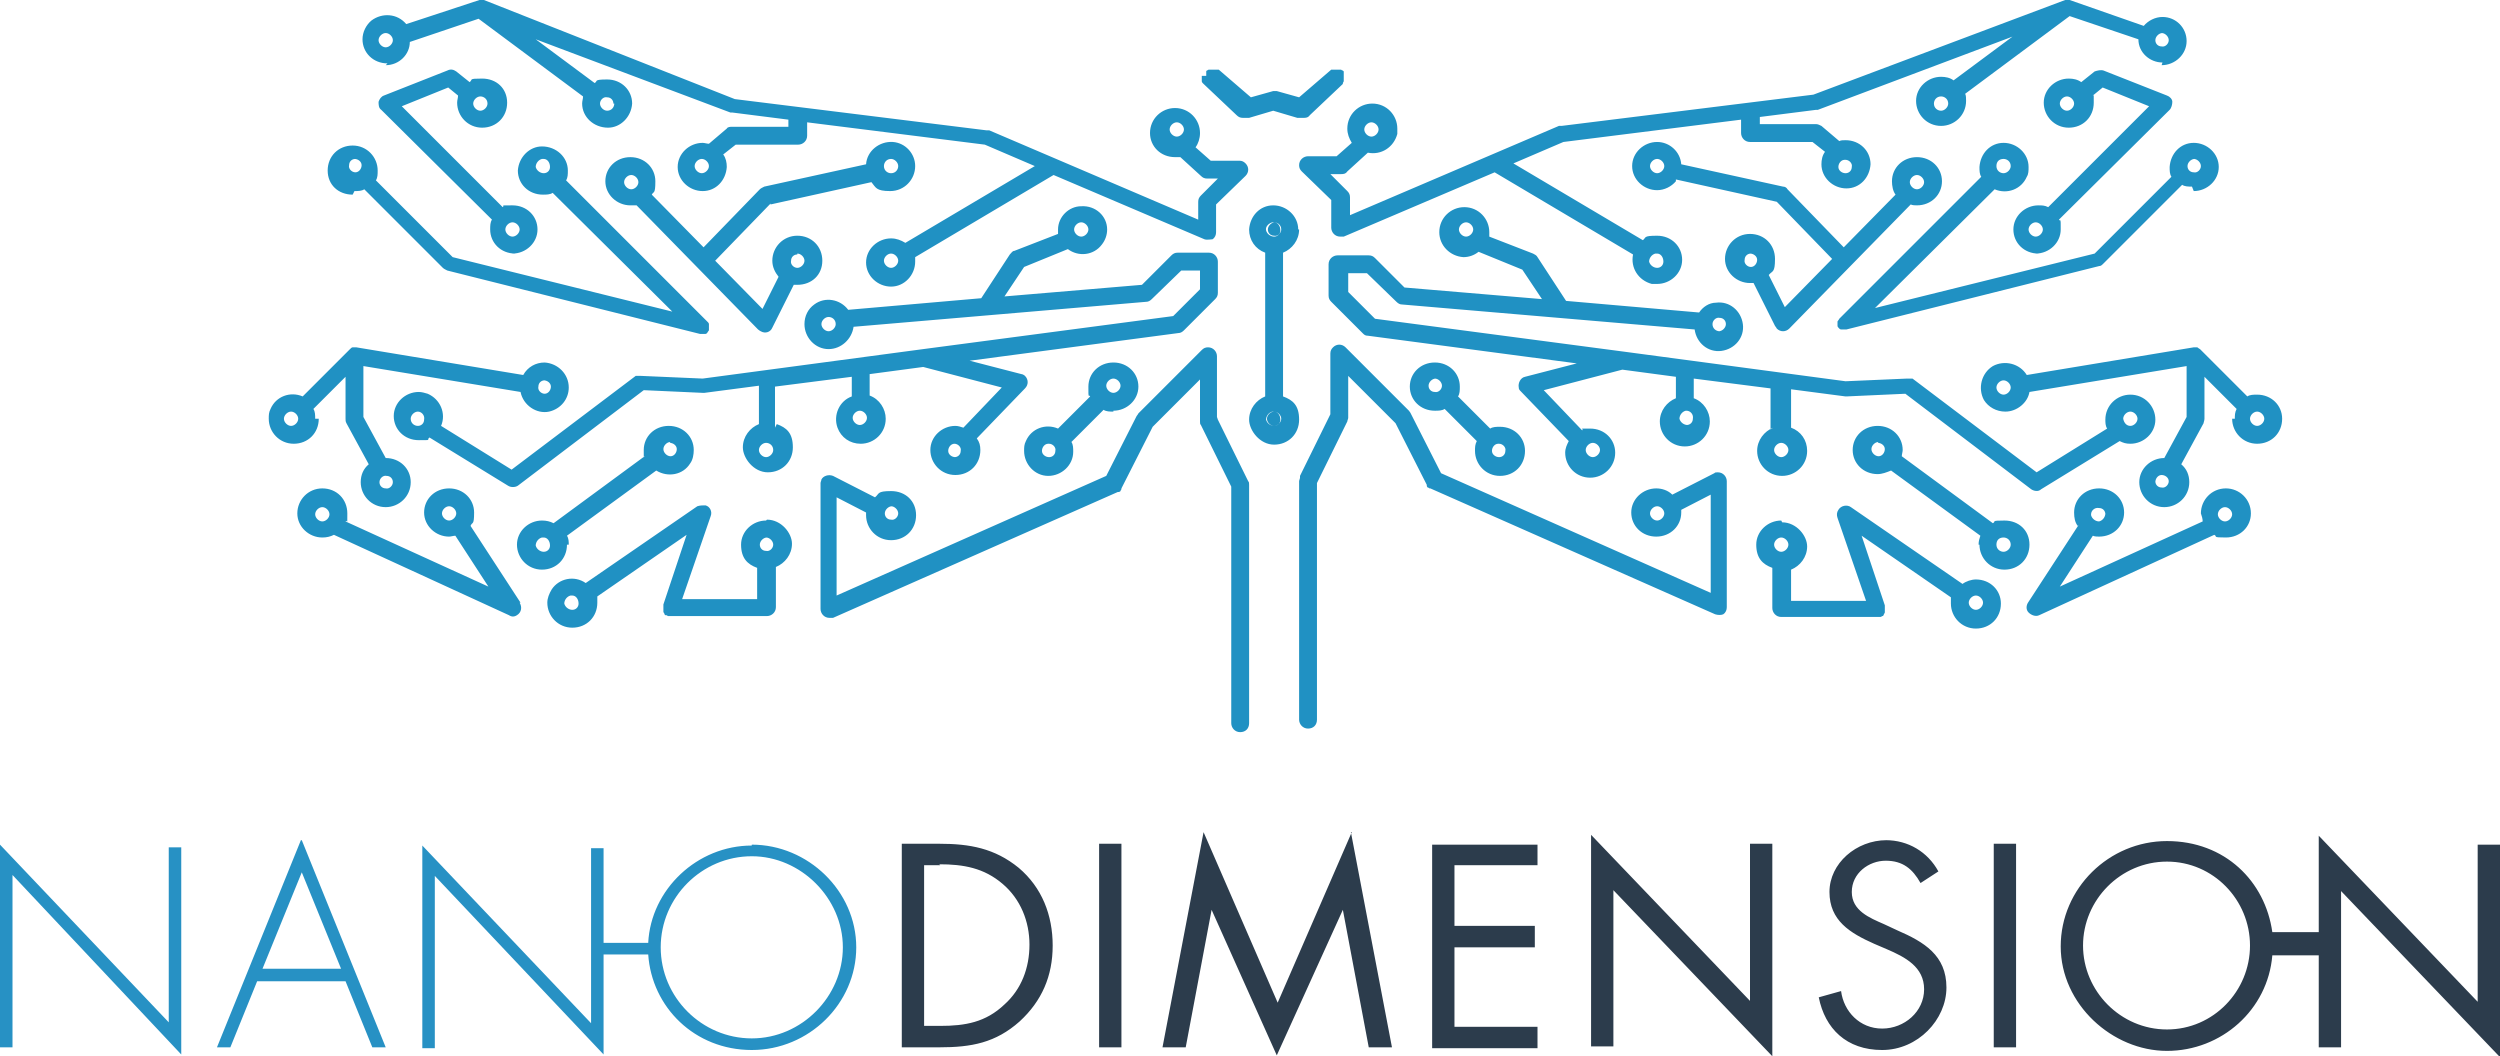 <?xml version="1.0" encoding="UTF-8"?>
<svg xmlns="http://www.w3.org/2000/svg" version="1.1" viewBox="0 0 280 118.3">
  <defs>
    <style>
      .cls-1 {
        fill: #2091c3;
      }

      .cls-1, .cls-2, .cls-3 {
        fill-rule: evenodd;
      }

      .cls-2 {
        fill: #2791c4;
      }

      .cls-3 {
        fill: #2c3c4c;
      }
    </style>
  </defs>
  <!-- Generator: Adobe Illustrator 28.6.0, SVG Export Plug-In . SVG Version: 1.2.0 Build 709)  -->
  <g>
    <g id="Layer_1">
      <g>
        <path class="cls-1" d="M69.9,20.4c0-.4.4-.8.8-.8.4,0,.8.4.8.8,0,.4-.4.8-.8.8-.4,0-.8-.4-.8-.8ZM89.3,28.4c.4,0,.8.4.8.8s-.4.8-.8.8c-.4,0-.8-.4-.7-.8,0-.4.3-.7.7-.7h0ZM99.8,17.8c.4,0,.8.4.8.8,0,.4-.3.8-.8.8-.4,0-.8-.3-.8-.8,0-.4.3-.8.8-.8,0,0,0,0,0,0ZM86.3,22.8l-6.2,6.4,5.3,5.4,1.8-3.6c-.4-.5-.7-1.1-.7-1.8,0-1.5,1.2-2.8,2.8-2.8s2.8,1.2,2.8,2.8-1.2,2.7-2.8,2.7-.3,0-.4,0l-2.4,4.8c-.2.5-.8.7-1.3.4,0,0-.2-.1-.3-.2l-13.6-13.9c-.2,0-.5,0-.7,0-1.5,0-2.8-1.2-2.8-2.7,0-1.5,1.2-2.7,2.8-2.7s2.8,1.2,2.8,2.7-.2,1.1-.4,1.5l5.8,5.9,6.3-6.5c.1-.1.3-.2.5-.3l11.4-2.5c.1-1.5,1.5-2.6,3-2.5,1.4.1,2.5,1.3,2.5,2.7,0,1.5-1.2,2.8-2.8,2.8s-1.6-.4-2.1-1c0,0-11.3,2.5-11.3,2.5ZM99.8,56.7c.4,0,.8.4.8.8,0,.4-.4.8-.8.7-.4,0-.7-.3-.7-.7,0-.4.4-.8.8-.8h0ZM136.3,46.7v-6.8c0-.5-.4-1-1-1-.3,0-.5.1-.7.3l-7.1,7.1c0,0-.1.2-.2.3l-3.4,6.7-30.2,13.4v-11l3.3,1.7c0,0,0,.2,0,.3,0,1.5,1.2,2.8,2.8,2.8s2.8-1.2,2.8-2.8-1.2-2.7-2.8-2.7-1.3.3-1.8.7l-4.7-2.4c-.5-.2-1.1,0-1.3.4,0,.1-.1.3-.1.4v14.1c0,.5.4,1,1,1,.1,0,.3,0,.4,0l31.9-14.1s0,0,.1,0c0,0,.1,0,.2-.1,0,0,0-.1.1-.2,0,0,0,0,0-.1l3.5-6.9,5.3-5.3v4.7c0,.2,0,.3.1.4l3.4,6.9v26.5c0,.5.4,1,1,1s1-.4,1-1v-26.7c0-.2,0-.3-.1-.4l-3.4-6.9h0ZM35.3,57.6c0-.4.4-.8.8-.8.4,0,.8.4.8.8,0,.4-.4.8-.8.8s-.8-.4-.8-.8ZM49.5,57.5c0-.4.4-.8.8-.8s.8.4.8.8-.4.8-.8.8-.8-.4-.8-.8ZM58.2,67.5c.3.5.2,1.1-.3,1.4-.3.2-.6.2-.9,0l-19.6-9c-.4.2-.8.3-1.3.3-1.5,0-2.8-1.2-2.8-2.7,0-1.5,1.2-2.8,2.8-2.8s2.8,1.2,2.8,2.8,0,.6-.2.9l16,7.3-3.7-5.7c-.2,0-.5.1-.7.1-1.5,0-2.8-1.2-2.8-2.7s1.2-2.7,2.8-2.7,2.8,1.2,2.8,2.7-.2,1-.4,1.5c0,0,5.6,8.6,5.6,8.6ZM43.2,3.7c.4,0,.8.4.8.8,0,.4-.4.8-.8.8h0c-.4,0-.8-.4-.8-.8s.4-.8.8-.8h0ZM68.8,11.6c0,.4-.3.8-.8.8-.4,0-.8-.4-.8-.8h0c0-.4.4-.8.8-.7.4,0,.7.3.7.7h0ZM131,14.5c0-.4.4-.8.8-.8s.8.4.8.8-.4.8-.8.8-.8-.4-.8-.8ZM99.8,30c-.4,0-.8-.4-.8-.8s.4-.8.8-.8.8.4.8.8-.4.8-.8.8h0ZM78.6,19.4c-.4,0-.8-.4-.8-.8h0c0-.4.4-.8.8-.8.4,0,.8.4.8.8,0,.4-.4.8-.8.8ZM43.2,7.3c1.5,0,2.7-1.2,2.7-2.6l7.7-2.6,11.7,8.7c0,.3-.1.5-.1.8,0,1.5,1.3,2.7,2.9,2.7,1.4,0,2.6-1.2,2.7-2.7,0-1.5-1.2-2.7-2.8-2.7s-1,.2-1.4.4l-6.6-4.9,21.8,8.2c0,0,.1,0,.2,0l6.3.8v.8h-6.3c-.2,0-.5,0-.6.2l-2,1.7c-.2,0-.5-.1-.7-.1-1.5,0-2.8,1.2-2.8,2.7,0,1.5,1.3,2.7,2.8,2.7,1.5,0,2.6-1.2,2.7-2.7,0-.5-.1-1-.4-1.4l1.4-1.1h7c.5,0,1-.4,1-1v-1.5l19.9,2.5,5.6,2.4-14.5,8.6c-.5-.3-1-.5-1.6-.5-1.5,0-2.8,1.2-2.8,2.7,0,1.5,1.3,2.7,2.8,2.7,1.5,0,2.7-1.3,2.7-2.8,0-.2,0-.3,0-.5l15.5-9.2s0,0,0,0l16.9,7.2c.3.1.7,0,.9,0,.3-.2.4-.5.4-.8v-3.1l3.3-3.2c.4-.4.4-1,0-1.4-.2-.2-.4-.3-.7-.3h-3.2l-1.7-1.5c.3-.4.5-1,.5-1.6,0-1.5-1.2-2.8-2.8-2.8-1.5,0-2.8,1.2-2.8,2.8,0,1.5,1.2,2.7,2.8,2.7.2,0,.4,0,.6,0l2.3,2.1c.2.2.4.3.7.3h1.2l-1.9,1.9c-.2.2-.3.4-.3.7v2l-23.4-10c0,0-.2,0-.3,0l-28.2-3.5L54.2,0s0,0,0,0c-.2,0-.3,0-.5,0,0,0,0,0,0,0l-8.2,2.7c-1-1.2-2.7-1.3-3.9-.4-.6.5-1,1.3-1,2.1,0,1.5,1.2,2.7,2.8,2.7h0ZM85.8,60.2c.4,0,.8.4.8.8,0,.4-.4.8-.8.7-.4,0-.7-.3-.7-.7,0-.4.4-.8.8-.8h0ZM64.1,68.3c-.4,0-.8-.3-.9-.7,0-.4.3-.8.7-.9,0,0,.1,0,.2,0,.4,0,.7.4.7.9,0,.4-.3.7-.7.7h0ZM85.8,58.3c-1.5,0-2.8,1.2-2.8,2.7s.7,2.2,1.8,2.6v3.5h-8.4l3.2-9.3c.2-.5-.1-1.1-.6-1.2-.3,0-.6,0-.9.1l-12.5,8.6c-1.3-.9-3-.5-3.8.7-.3.5-.5,1-.5,1.5,0,1.5,1.2,2.8,2.8,2.8s2.8-1.2,2.8-2.8,0-.4,0-.7l10-6.9-2.6,7.8s0,.1,0,.2c0,0,0,.1,0,.2s0,0,0,0c0,0,0,.1,0,.2,0,0,0,.1,0,.2,0,0,0,.1.1.2,0,0,0,.1.1.2,0,0,0,0,.1,0,0,0,.1,0,.2.1,0,0,0,0,0,0,.1,0,.2,0,.3,0h10.8c.5,0,1-.4,1-1v-4.5c1-.4,1.8-1.4,1.8-2.6s-1.2-2.7-2.8-2.7ZM85.8,51.2c-.4,0-.8-.4-.8-.8,0-.4.4-.8.8-.8.4,0,.8.3.8.8,0,.4-.4.8-.8.8h0ZM46,46.9c0-.4.4-.8.8-.8.4,0,.8.4.7.9,0,.4-.3.7-.7.7-.4,0-.8-.3-.8-.8,0,0,0,0,0,0ZM92.8,37.1c-.4,0-.8-.4-.8-.8,0-.4.4-.8.8-.8h0c.4,0,.8.3.8.8,0,.4-.4.8-.8.8h0ZM121.1,24.9c.4,0,.8.4.8.8,0,.4-.4.8-.8.8s-.8-.4-.8-.8.4-.8.8-.8h0ZM107,51.2c-.4,0-.8-.3-.8-.7,0-.4.3-.8.7-.8,0,0,0,0,0,0,.4,0,.8.4.7.8,0,.4-.3.7-.7.7ZM96.3,47.6c-.4,0-.8-.4-.8-.8s.4-.8.8-.8h0c.4,0,.8.4.8.8s-.4.8-.8.8ZM86.8,47.9v-4.6l8.6-1.1v2.2c-1.4.5-2.1,2.1-1.6,3.5.4,1.1,1.4,1.8,2.6,1.8,1.5,0,2.8-1.2,2.8-2.8,0-1.1-.7-2.2-1.8-2.6v-2.4l6-.8,8.8,2.3-4.3,4.5c-.3-.1-.6-.2-.9-.2-1.5,0-2.8,1.2-2.8,2.7s1.2,2.8,2.8,2.8,2.8-1.2,2.8-2.8c0-.5-.1-.9-.4-1.3l5.4-5.6c.4-.4.4-1,0-1.4-.1-.1-.3-.2-.4-.2l-5.8-1.5,23.4-3.1c.2,0,.4-.1.6-.3l3.5-3.5c.2-.2.3-.4.3-.7v-3.5c0-.5-.4-1-1-1h-3.5c-.3,0-.5.1-.7.3l-3.3,3.3-15.4,1.3,2.2-3.3,4.9-2c1.2.9,2.9.7,3.8-.5.4-.5.6-1.1.6-1.7,0-1.5-1.3-2.7-2.9-2.6-1.4,0-2.6,1.2-2.6,2.6,0,.2,0,.3,0,.5l-4.9,1.9c-.2,0-.3.2-.5.4l-3.2,4.9-14.9,1.3h0c-.9-1.2-2.6-1.5-3.8-.6-.7.5-1.1,1.3-1.1,2.2,0,1.5,1.2,2.8,2.7,2.8,1.4,0,2.6-1.1,2.8-2.5l32.8-2.8c.2,0,.4-.1.6-.3l3.3-3.2h2.1v2.1l-3,3-28,3.7h0l-24.7,3.3-6.9-.3s0,0-.1,0c0,0-.1,0-.2,0,0,0-.1,0-.2,0,0,0,0,0-.1,0l-13.9,10.5-7.9-4.9c.6-1.4-.1-3-1.5-3.6-.3-.1-.7-.2-1-.2-1.5,0-2.8,1.2-2.8,2.7s1.2,2.7,2.8,2.7.8,0,1.2-.3l8.8,5.4c.3.2.8.2,1.1,0l14.1-10.7,6.6.3c0,0,.1,0,.2,0l6.1-.8v4.3c-1,.4-1.8,1.4-1.8,2.6s1.2,2.8,2.8,2.8,2.8-1.2,2.8-2.8-.7-2.2-1.8-2.6ZM58.2,25.7c0,.4-.4.8-.8.8s-.8-.4-.8-.8.4-.8.8-.8.8.4.8.8ZM54.6,11.6c0,.4-.4.8-.8.8-.4,0-.8-.4-.8-.8,0-.4.4-.8.8-.8.4,0,.8.3.8.8ZM57.4,28.4c1.5,0,2.8-1.2,2.8-2.7s-1.2-2.7-2.8-2.7-.8,0-1.1.2l-11.3-11.3,5.2-2.1,1.1.9c0,.3-.1.5-.1.8,0,1.5,1.2,2.8,2.8,2.8s2.8-1.2,2.8-2.8-1.2-2.7-2.8-2.7-1,.1-1.4.4l-1.5-1.2c-.3-.2-.6-.3-1-.1l-7.1,2.8c-.3.1-.5.4-.6.7,0,.3,0,.7.3.9l12.4,12.3c-.2.3-.2.7-.2,1.1,0,1.5,1.2,2.7,2.8,2.7h0ZM39.7,17.8c.4,0,.8.3.8.7,0,.4-.3.8-.7.8,0,0,0,0,0,0-.4,0-.8-.4-.7-.8,0-.4.3-.7.7-.7ZM60.9,19.4c-.4,0-.8-.3-.9-.7,0-.4.3-.8.7-.9,0,0,.1,0,.2,0,.4,0,.7.4.7.9,0,.4-.3.7-.7.7ZM39.7,21.4c.4,0,.8,0,1.1-.2l8.8,8.8c.1.1.3.2.5.3l28.3,7.1c.2,0,.4,0,.6,0,0,0,0,0,0,0,0,0,.1,0,.2-.1,0,0,0,0,0,0,0,0,0,0,0,0,0,0,.1-.2.2-.3,0,0,0,0,0,0,0,0,0,0,0-.1,0,0,0-.1,0-.2,0-.1,0-.2,0-.4,0,0,0-.1-.1-.2,0,0,0,0,0,0l-15.9-15.9c.2-.3.2-.7.2-1.1,0-1.5-1.3-2.7-2.9-2.7-1.4,0-2.6,1.2-2.7,2.7,0,1.5,1.2,2.7,2.8,2.7.4,0,.8,0,1.1-.2l13.4,13.3-24.6-6.1-8.6-8.6c.2-.3.2-.7.2-1.1,0-1.5-1.2-2.8-2.8-2.8s-2.8,1.2-2.8,2.8,1.2,2.7,2.8,2.7ZM117.5,51.2c-.4,0-.8-.3-.8-.7,0-.4.3-.8.7-.8,0,0,0,0,.1,0,.4,0,.8.4.7.8,0,.4-.3.7-.7.7ZM124.7,42.4c.4,0,.8.4.8.8,0,.4-.4.8-.8.8-.4,0-.8-.4-.8-.8,0-.4.4-.8.8-.8ZM124.7,46c1.5,0,2.8-1.2,2.8-2.7s-1.2-2.7-2.8-2.7-2.8,1.2-2.8,2.7,0,.8.2,1.1l-3.6,3.6c-1.4-.6-3,0-3.6,1.4-.2.4-.2.7-.2,1.1,0,1.5,1.2,2.8,2.7,2.8,1.5,0,2.8-1.2,2.8-2.7,0-.4,0-.8-.2-1.1l3.6-3.6c.3.2.7.2,1.1.2ZM32.6,47.7c-.4,0-.8-.4-.8-.8,0-.4.4-.8.8-.8s.8.4.8.8c0,.4-.4.8-.8.8ZM60.9,42.6c.4,0,.8.3.8.7,0,.4-.3.8-.7.8,0,0,0,0,0,0-.4,0-.8-.4-.7-.8,0-.4.3-.7.7-.7ZM44,54c0,.4-.4.8-.8.7-.4,0-.7-.3-.7-.7,0-.4.4-.8.8-.7.4,0,.7.3.7.7ZM35.3,46.9c0-.4,0-.8-.2-1.1l3.6-3.6v4.7c0,.2,0,.3.1.5l2.5,4.6c-.6.5-.9,1.2-.9,2,0,1.5,1.2,2.8,2.8,2.8,1.5,0,2.8-1.2,2.8-2.8,0-1.5-1.2-2.7-2.8-2.7s0,0,0,0l-2.5-4.6v-5.7l17.6,2.9c.3,1.5,1.8,2.5,3.2,2.2,1.3-.3,2.2-1.4,2.2-2.7,0-1.5-1.2-2.7-2.7-2.8-1,0-1.9.5-2.4,1.4l-18.7-3.1s0,0-.1,0,0,0,0,0,0,0,0,0c-.1,0-.2,0-.3,0,0,0,0,0,0,0-.1,0-.2.1-.3.2l-5.3,5.3c-1.4-.6-3,0-3.6,1.4-.2.4-.2.7-.2,1.1,0,1.5,1.2,2.8,2.8,2.8s2.8-1.2,2.8-2.8h0ZM60.9,61.8c-.4,0-.8-.3-.9-.7,0-.4.3-.8.7-.9,0,0,.1,0,.2,0,.4,0,.7.4.7.9,0,.4-.3.7-.7.7ZM75,49.6c.4,0,.8.3.8.7,0,.4-.3.8-.7.8,0,0,0,0,0,0-.4,0-.8-.4-.8-.8,0-.4.4-.8.8-.8h0ZM63.7,61c0-.3,0-.7-.2-1l10-7.3c1.3.8,3,.5,3.8-.8.3-.4.4-1,.4-1.5,0-1.5-1.2-2.7-2.8-2.7s-2.8,1.2-2.8,2.7,0,.5.1.7l-10.2,7.5c-.4-.2-.8-.3-1.3-.3-1.5,0-2.8,1.2-2.8,2.7s1.2,2.8,2.8,2.8,2.8-1.2,2.8-2.8h0ZM215.5,20.4c0,.4-.4.8-.8.8s-.8-.4-.8-.8.4-.8.8-.8.8.4.8.8h0ZM196,28.4c.4,0,.8.3.8.7,0,.4-.3.8-.7.8,0,0,0,0,0,0-.4,0-.8-.4-.7-.8,0-.4.3-.7.7-.7ZM142.7,46.1c.4,0,.8.4.8.8,0,.4-.4.8-.8.8h0c-.4,0-.8-.4-.8-.8,0-.4.4-.8.8-.8ZM185.6,17.8c.4,0,.8.4.8.8s-.4.8-.8.8-.8-.4-.8-.8.4-.8.8-.8h0ZM187.7,20.3c-.5.6-1.3,1-2.1,1-1.5,0-2.8-1.2-2.8-2.7,0-1.5,1.3-2.7,2.8-2.7,1.4,0,2.6,1.1,2.7,2.5l11.4,2.5c.2,0,.4.1.5.3l6.3,6.5,5.8-5.9c-.3-.4-.4-1-.4-1.5,0-1.5,1.2-2.7,2.8-2.7s2.8,1.2,2.8,2.7-1.2,2.7-2.8,2.7c-.2,0-.5,0-.7-.1l-13.6,13.9c-.4.4-1,.4-1.4,0,0,0-.1-.2-.2-.3l-2.4-4.8c-.1,0-.3,0-.4,0-1.5,0-2.8-1.2-2.8-2.7h0c0-1.5,1.2-2.8,2.8-2.8s2.8,1.2,2.8,2.8-.3,1.3-.7,1.8l1.8,3.6,5.3-5.4-6.2-6.4s-11.3-2.5-11.3-2.5ZM185.6,56.7c.4,0,.8.4.8.8,0,.4-.4.8-.8.8h0c-.4,0-.8-.4-.8-.8,0-.4.4-.8.8-.8ZM145.6,53.5c0,.1-.1.3-.1.4v26.7c0,.5.4,1,1,1s1-.4,1-1v-26.5l3.4-6.9c0-.1.1-.3.1-.4v-4.7l5.3,5.3,3.5,6.9s0,0,0,.1c0,0,0,.1.1.2,0,0,.1,0,.2.1,0,0,0,0,.1,0l31.9,14.1c.3.1.7.1.9,0,.3-.2.4-.5.4-.8v-14.1c0-.5-.4-1-1-1-.2,0-.3,0-.4.1l-4.7,2.4c-.5-.5-1.2-.7-1.8-.7-1.5,0-2.8,1.2-2.8,2.7s1.2,2.7,2.8,2.7,2.8-1.2,2.8-2.7,0-.2,0-.3l3.3-1.7v11l-30.2-13.4-3.4-6.7c0,0-.1-.2-.2-.3l-7.1-7.1c-.4-.4-1-.4-1.4,0-.2.2-.3.4-.3.7v6.8l-3.4,6.9h0ZM250,57.6c0,.4-.4.8-.8.8s-.8-.4-.8-.8.4-.8.8-.8.8.4.8.8ZM235.8,57.5c0,.4-.3.8-.7.9-.4,0-.8-.3-.9-.7,0,0,0,0,0-.1,0-.4.4-.8.9-.7.4,0,.7.3.7.7ZM232.7,58.9c-.3-.4-.4-.9-.4-1.5,0-1.5,1.2-2.7,2.8-2.7s2.8,1.2,2.8,2.7-1.2,2.7-2.8,2.7c-.2,0-.5,0-.7-.1l-3.7,5.7,16-7.3c0-.3-.1-.6-.2-.9,0-1.5,1.2-2.8,2.8-2.8,1.5,0,2.8,1.2,2.8,2.8,0,1.5-1.2,2.7-2.8,2.7s-.9-.1-1.3-.3l-19.6,9c-.4.2-.9,0-1.2-.3-.3-.3-.3-.8,0-1.2,0,0,5.6-8.6,5.6-8.6ZM242.1,3.7c.4,0,.8.4.8.8,0,.4-.4.8-.8.7-.4,0-.7-.3-.7-.7,0-.4.4-.8.8-.8ZM216.6,11.6c0-.4.3-.8.8-.8.4,0,.8.3.8.8,0,.4-.4.8-.8.8-.4,0-.8-.3-.8-.8,0,0,0,0,0,0ZM154.4,14.5c0,.4-.4.8-.8.8s-.8-.4-.8-.8h0c0-.4.4-.8.8-.8.4,0,.8.4.8.8h0ZM185.6,30c-.4,0-.8-.3-.9-.7,0-.4.3-.8.7-.9,0,0,.1,0,.2,0,.4,0,.7.4.7.9,0,.4-.3.7-.7.7h0ZM206.7,19.4c-.4,0-.8-.3-.8-.7,0-.4.3-.8.7-.8,0,0,0,0,.1,0,.4,0,.8.4.7.8,0,.4-.3.7-.7.7ZM242.1,7.3c1.5,0,2.8-1.2,2.8-2.7,0-1.5-1.2-2.7-2.7-2.7-.8,0-1.6.4-2.1,1L231.8,0s0,0,0,0c-.1,0-.2,0-.4,0,0,0,0,0-.1,0,0,0,0,0,0,0l-28.2,10.6-28.2,3.5c0,0-.2,0-.3,0l-23.4,10v-2c0-.3-.1-.5-.3-.7l-1.9-1.9h1.2c.2,0,.5,0,.7-.3l2.3-2.1c1.5.3,2.9-.6,3.3-2.1,0-.2,0-.4,0-.6,0-1.5-1.2-2.8-2.8-2.8-1.5,0-2.8,1.2-2.8,2.8,0,.6.2,1.1.5,1.6l-1.7,1.5h-3.2c-.5,0-1,.4-1,1,0,.3.1.5.3.7l3.3,3.2v3.1c0,.5.4,1,1,1,.1,0,.3,0,.4,0l16.9-7.2s0,0,0,0l15.5,9.2c-.3,1.5.6,2.9,2.1,3.3.2,0,.4,0,.6,0,1.5,0,2.8-1.2,2.8-2.7s-1.2-2.7-2.8-2.7-1.2.2-1.6.5l-14.5-8.6,5.6-2.4,19.9-2.5v1.5c0,.5.4,1,1,1h7l1.4,1.1c-.3.4-.4.9-.4,1.4,0,1.5,1.3,2.7,2.8,2.7,1.5,0,2.6-1.2,2.7-2.7,0-1.5-1.2-2.7-2.8-2.7-.3,0-.5,0-.7.1l-2-1.7c-.2-.1-.4-.2-.6-.2h-6.3v-.8l6.3-.8c0,0,.2,0,.2,0l21.8-8.2-6.6,4.9c-.4-.3-.9-.4-1.4-.4-1.5,0-2.8,1.2-2.8,2.7,0,1.5,1.2,2.8,2.8,2.8,1.5,0,2.8-1.2,2.8-2.8,0-.3,0-.6-.1-.8l11.7-8.7,7.7,2.6c0,1.5,1.3,2.6,2.7,2.6h0ZM199.5,60.2c.4,0,.8.4.8.8s-.4.8-.8.8-.8-.4-.8-.8c0-.4.4-.8.8-.8h0ZM221.3,68.3c-.4,0-.8-.4-.8-.8,0-.4.4-.8.8-.8s.8.4.8.8c0,.4-.4.8-.8.8ZM199.5,58.3c-1.5,0-2.8,1.2-2.8,2.7s.7,2.2,1.8,2.6v4.5c0,.5.4,1,1,1h10.8c.1,0,.2,0,.3,0h0c0,0,.1,0,.2-.1,0,0,.1,0,.1,0,0,0,0,0,.1-.2,0,0,0,0,.1-.2,0,0,0-.1,0-.2,0,0,0-.1,0-.2,0,0,0,0,0,0,0,0,0-.1,0-.2,0,0,0-.1,0-.2l-2.6-7.8,10,6.9c0,.2,0,.4,0,.7,0,1.5,1.2,2.8,2.8,2.8s2.8-1.2,2.8-2.8c0-1.5-1.2-2.7-2.8-2.7-.5,0-1.1.2-1.5.5l-12.5-8.6c-.4-.3-1.1-.2-1.4.3-.2.3-.2.6-.1.9l3.2,9.3h-8.4v-3.5c1-.4,1.8-1.4,1.8-2.6s-1.2-2.7-2.8-2.7h0ZM199.5,51.2c-.4,0-.8-.4-.8-.8,0-.4.4-.8.8-.8s.8.4.8.8c0,.4-.4.8-.8.8ZM239.4,46.9c0,.4-.4.8-.8.8-.4,0-.7-.3-.8-.8,0-.4.4-.8.8-.8s.8.4.8.8ZM192.6,37.1c-.4,0-.8-.3-.8-.8,0-.4.4-.8.8-.7.4,0,.7.3.7.7,0,.4-.4.8-.8.8ZM164.2,24.9c.4,0,.8.4.8.8s-.4.8-.8.8c-.4,0-.8-.4-.8-.8h0c0-.4.4-.8.8-.8h0ZM178.4,51.2c-.4,0-.8-.4-.8-.8,0-.4.4-.8.8-.8h0c.4,0,.8.4.8.8,0,.4-.4.8-.8.8ZM189,47.6c-.4,0-.8-.3-.9-.7,0-.4.3-.8.7-.9,0,0,0,0,.1,0,.4,0,.8.4.7.9,0,.4-.3.7-.7.7ZM198.6,47.9c-1,.4-1.8,1.4-1.8,2.6,0,1.5,1.2,2.8,2.8,2.8,1.5,0,2.8-1.2,2.8-2.8,0-1.2-.7-2.2-1.8-2.6v-4.3l6.1.8s0,0,.1,0h0s6.6-.3,6.6-.3l14.1,10.7c.3.2.8.3,1.1,0l8.8-5.4c.4.2.7.3,1.2.3,1.5,0,2.8-1.2,2.8-2.7,0-1.5-1.2-2.8-2.8-2.8-1.5,0-2.8,1.2-2.8,2.8,0,.3,0,.7.2,1l-7.9,4.9-13.9-10.5s0,0-.1,0c0,0-.1,0-.2,0,0,0-.1,0-.2,0,0,0,0,0-.1,0l-6.9.3-24.7-3.3-28-3.7-3-3v-2.1h2.1l3.3,3.2c.2.2.4.3.6.3l32.8,2.8c.2,1.5,1.5,2.6,3,2.4,1.5-.2,2.6-1.5,2.4-3-.2-1.5-1.5-2.6-3-2.4-.8,0-1.5.5-1.9,1.1h0s-14.9-1.3-14.9-1.3l-3.2-4.9c-.1-.2-.3-.3-.5-.4l-4.9-1.9c0-.2,0-.3,0-.5,0-1.5-1.2-2.8-2.8-2.8-1.5,0-2.8,1.2-2.8,2.8,0,1.5,1.2,2.7,2.7,2.8.6,0,1.2-.2,1.7-.6l4.9,2,2.2,3.3-15.4-1.3-3.3-3.3c-.2-.2-.4-.3-.7-.3h-3.5c-.5,0-1,.4-1,1h0v3.5c0,.3.1.5.3.7l3.5,3.5c.2.2.3.3.6.3l23.4,3.1-5.8,1.5c-.5.1-.8.7-.7,1.2,0,.2.1.3.2.4l5.4,5.6c-.2.4-.4.8-.4,1.3,0,1.5,1.2,2.8,2.8,2.8,1.5,0,2.8-1.2,2.8-2.8,0-1.5-1.2-2.7-2.8-2.7s-.6,0-.9.2l-4.3-4.5,8.8-2.3,6,.8v2.4c-1,.4-1.8,1.4-1.8,2.6,0,1.5,1.2,2.8,2.8,2.8,1.5,0,2.8-1.2,2.8-2.8,0-1.1-.7-2.2-1.8-2.6v-2.2l8.6,1.1v4.6h0ZM227.2,25.7c0-.4.4-.8.8-.8s.8.4.8.8-.4.8-.8.8-.8-.4-.8-.8ZM230.7,11.6c0-.4.4-.8.8-.8.4,0,.8.4.8.8,0,.4-.4.8-.8.8h0c-.4,0-.8-.4-.8-.8ZM228,28.4c1.5,0,2.8-1.2,2.8-2.7s0-.8-.2-1.1l12.4-12.3c.2-.2.3-.6.3-.9,0-.3-.3-.6-.6-.7l-7.1-2.8c-.3-.1-.7,0-1,.1l-1.5,1.2c-.4-.3-.9-.4-1.4-.4-1.5,0-2.8,1.2-2.8,2.7s1.2,2.8,2.8,2.8,2.8-1.2,2.8-2.8,0-.6-.1-.8l1.1-.9,5.2,2.1-11.3,11.3c-.4-.2-.7-.2-1.1-.2-1.5,0-2.8,1.2-2.8,2.7s1.2,2.7,2.8,2.7ZM245.7,17.8c.4,0,.8.4.8.8,0,.4-.4.8-.8.7-.4,0-.7-.3-.7-.7,0-.4.4-.8.8-.8h0ZM224.4,19.4c-.4,0-.8-.3-.8-.8s.3-.8.8-.8c.4,0,.8.3.8.8,0,0,0,0,0,0,0,.4-.4.8-.8.8ZM245.7,21.4c1.5,0,2.8-1.2,2.8-2.7,0-1.5-1.3-2.7-2.8-2.7-1.5,0-2.6,1.2-2.7,2.7,0,.4,0,.8.2,1.1l-8.6,8.6-24.6,6.1,13.4-13.3c1.4.6,3,0,3.6-1.4.2-.3.2-.7.2-1.1,0-1.5-1.3-2.7-2.8-2.7-1.5,0-2.6,1.2-2.7,2.7,0,.4,0,.8.2,1.1l-15.9,15.9s0,0,0,0c0,0-.1.2-.2.3,0,0,0,.1,0,.2,0,0,0,.1,0,.2,0,0,0,0,0,.1,0,0,0,0,0,0,0,.1.1.2.2.3,0,0,0,0,0,0,0,0,0,0,0,0,0,0,.1.1.2.1,0,0,0,0,0,0,.2,0,.4,0,.6,0l28.3-7.1c.2,0,.3-.1.5-.3l8.8-8.8c.3.2.7.2,1.1.2h0ZM167.9,51.2c-.4,0-.8-.3-.8-.7,0-.4.3-.8.7-.8,0,0,0,0,.1,0,.4,0,.8.4.7.8,0,.4-.3.7-.7.7ZM160.7,42.4c.4,0,.8.4.8.8,0,.4-.4.8-.8.7-.4,0-.7-.3-.7-.7,0-.4.4-.8.8-.8h0ZM160.7,46c.4,0,.8,0,1.1-.2l3.6,3.6c-.2.4-.2.7-.2,1.1,0,1.5,1.2,2.8,2.8,2.8s2.8-1.2,2.8-2.8h0c0-1.5-1.2-2.7-2.8-2.7-.4,0-.8,0-1.1.2l-3.6-3.6c.2-.3.2-.7.2-1.1,0-1.5-1.2-2.7-2.8-2.7s-2.8,1.2-2.8,2.7,1.2,2.7,2.8,2.7ZM252.8,47.7c-.4,0-.8-.4-.8-.8,0-.4.4-.8.8-.8h0c.4,0,.8.4.8.8,0,.4-.4.8-.8.8ZM224.4,42.6c.4,0,.8.4.8.8s-.4.8-.8.8-.8-.4-.8-.8.4-.8.8-.8ZM241.4,54c0-.4.3-.8.7-.8.4,0,.8.3.8.7,0,0,0,0,0,0,0,.4-.4.8-.8.7-.4,0-.7-.3-.7-.7ZM250,46.9c0,1.5,1.2,2.8,2.8,2.8s2.8-1.2,2.8-2.8c0-1.5-1.2-2.7-2.8-2.7-.4,0-.8,0-1.1.2l-5.3-5.3c0,0-.2-.1-.3-.2h0c-.1,0-.2,0-.3,0,0,0,0,0,0,0s0,0,0,0c0,0,0,0-.1,0l-18.7,3.1c-.8-1.3-2.5-1.7-3.8-1-1.3.8-1.7,2.5-1,3.8.5.8,1.4,1.3,2.4,1.3,1.3,0,2.5-1,2.7-2.2l17.6-2.9v5.7l-2.5,4.6s0,0,0,0c-1.5,0-2.8,1.2-2.8,2.7,0,1.5,1.2,2.8,2.8,2.8,1.5,0,2.8-1.2,2.8-2.8,0-.8-.3-1.5-.9-2l2.5-4.6c0-.1.1-.3.1-.5v-4.7l3.6,3.6c-.2.4-.2.7-.2,1.1ZM224.4,61.8c-.4,0-.8-.3-.8-.8s.3-.8.8-.8c.4,0,.8.3.8.8,0,0,0,0,0,0,0,.4-.4.8-.8.8ZM210.3,49.6c.4,0,.8.3.8.7,0,.4-.3.8-.7.8,0,0,0,0,0,0-.4,0-.8-.4-.8-.8,0-.4.4-.8.8-.8h0ZM221.7,61c0,1.5,1.2,2.8,2.8,2.8s2.8-1.2,2.8-2.8-1.2-2.7-2.8-2.7-.9.1-1.3.3l-10.2-7.5c0-.2.1-.5.1-.7,0-1.5-1.2-2.7-2.8-2.7s-2.8,1.2-2.8,2.7c0,1.5,1.2,2.7,2.8,2.7.5,0,1-.2,1.5-.4l10,7.3c-.1.3-.2.6-.2,1h0ZM134.6,8.5c0,0,0,.1,0,.2,0,0,0,.1,0,.2,0,0,0,.1,0,.2,0,0,0,.1.1.2,0,0,0,0,.1.1l3.7,3.5c.2.2.4.3.7.3,0,0,.1,0,.2,0,.2,0,.3,0,.5,0l2.7-.8,2.7.8c.2,0,.3,0,.5,0,0,0,.1,0,.2,0,.2,0,.5,0,.7-.3l3.7-3.5s0,0,0-.1c0,0,0,0,.1-.2,0,0,0-.1,0-.2,0,0,0-.1,0-.2,0,0,0-.1,0-.2,0,0,0-.1,0-.2,0,0,0-.1,0-.2,0,0,0-.1,0-.1h0s0,0,0,0c0,0,0,0-.1-.1,0,0-.1,0-.2-.1,0,0-.1,0-.2,0,0,0-.1,0-.2,0,0,0-.1,0-.2,0,0,0-.1,0-.2,0,0,0-.1,0-.2,0,0,0-.1,0-.1,0l-3.6,3.1-2.5-.7s0,0-.1,0c0,0,0,0-.1,0s0,0-.1,0c0,0,0,0-.1,0l-2.5.7-3.6-3.1s0,0-.1,0c0,0-.1,0-.2,0,0,0-.1,0-.2,0,0,0-.1,0-.2,0,0,0-.1,0-.2,0,0,0-.1,0-.2,0,0,0-.1,0-.2.1,0,0-.1,0-.1.1h0s0,0,0,0c0,0,0,0,0,.1,0,0,0,.1,0,.2,0,0,0,.1,0,.2h0ZM142.7,47.7c-.4,0-.8-.3-.9-.7,0-.4.3-.8.7-.9,0,0,.1,0,.2,0,.4,0,.7.4.7.9,0,.4-.3.7-.7.7ZM142.7,24.9c.4,0,.8.3.8.8,0,.4-.4.8-.8.7-.4,0-.7-.3-.7-.7,0-.4.4-.8.8-.8ZM145.4,25.7c0-1.5-1.3-2.7-2.8-2.7-1.5,0-2.6,1.2-2.7,2.7,0,1.2.7,2.2,1.8,2.6v16.1c-1,.4-1.8,1.4-1.8,2.6s1.2,2.8,2.8,2.8,2.8-1.2,2.8-2.8-.7-2.2-1.8-2.6v-16.1c1-.4,1.8-1.4,1.8-2.6h0ZM142.7,26.5c-.4,0-.8-.3-.9-.7s.3-.8.7-.9c0,0,.1,0,.2,0,.4,0,.7.4.7.9,0,.4-.3.7-.7.7Z"/>
        <path class="cls-2" d="M0,94.6l18.9,19.9v-19.6h1.4v23.2L1.4,98v19.3H0v-22.7ZM84.2,94.6c6.3,0,11.7,5.2,11.7,11.5s-5.3,11.5-11.7,11.5-11.2-4.8-11.6-10.7h-5v11.2l-18.9-20v19.3h-1.4v-22.7l18.9,19.9v-19.6h1.4v10.6h5c.3-6,5.5-10.9,11.6-10.9ZM33.8,94.1l9.4,23.2h-1.5l-3-7.4h-9.9l-3,7.4h-1.5l9.4-23.2ZM84.2,95.9c-5.6,0-10.2,4.6-10.2,10.2s4.6,10.2,10.2,10.2,10.2-4.7,10.2-10.2-4.7-10.2-10.2-10.2ZM33.8,97.7l-4.4,10.8h8.8l-4.4-10.8h0Z"/>
        <path class="cls-3" d="M259.7,93.6l17.8,18.6v-17.6h2.5v23.8l-17.8-18.6v17.5h-2.5v-10.3h-5.2c-.5,6.1-5.7,10.7-11.8,10.7s-11.9-5.2-11.9-11.7,5.4-11.8,11.9-11.8,11,4.5,11.8,10.2h5.2v-10.8h0ZM178.2,93.5l17.8,18.6v-17.6h2.5v23.8l-17.8-18.6v17.5h-2.5v-23.7h0ZM151.3,93.2l4.6,24.1h-2.6l-2.9-15.4h0l-7.4,16.3-7.3-16.3h0l-2.9,15.4h-2.6l4.6-24.1,8.3,19.1,8.3-19.1h0ZM211.2,94.1c2.5,0,4.7,1.3,5.9,3.5l-2,1.3c-.9-1.6-2-2.5-3.9-2.5s-3.8,1.4-3.8,3.5,2,2.9,3.6,3.6l1.5.7c3,1.3,5.5,2.8,5.5,6.4s-3.2,7-7.2,7-6.4-2.4-7.1-5.9l2.5-.7c.3,2.3,2.1,4.2,4.6,4.2s4.7-1.9,4.7-4.4-2.1-3.6-4.2-4.5l-1.4-.6c-2.7-1.2-5-2.6-5-5.8s3-5.8,6.4-5.8h0ZM125.6,94.5v22.8h-2.5v-22.8s2.5,0,2.5,0ZM225.8,94.5v22.8h-2.5v-22.8s2.5,0,2.5,0ZM105.2,94.5c3.4,0,6.2.5,8.9,2.7,2.6,2.2,3.8,5.3,3.8,8.7s-1.2,6.2-3.7,8.5c-2.7,2.4-5.4,2.9-9,2.9h-4.2v-22.8h4.3ZM172.2,94.5v2.4h-9.3v6.8h9v2.4h-9v8.9h9.3v2.4h-11.8v-22.8s11.8,0,11.8,0ZM242.7,96.5c-5.2,0-9.4,4.3-9.4,9.4s4.2,9.4,9.4,9.4,9.3-4.3,9.3-9.4-4.1-9.4-9.3-9.4h0ZM105.3,96.9h-1.8v18h1.8c2.8,0,5.1-.4,7.2-2.4,1.9-1.7,2.8-4.1,2.8-6.7s-1-5.1-3-6.8c-2.1-1.8-4.4-2.2-7.1-2.2h0Z"/>
      </g>
    </g>
  </g>
</svg>